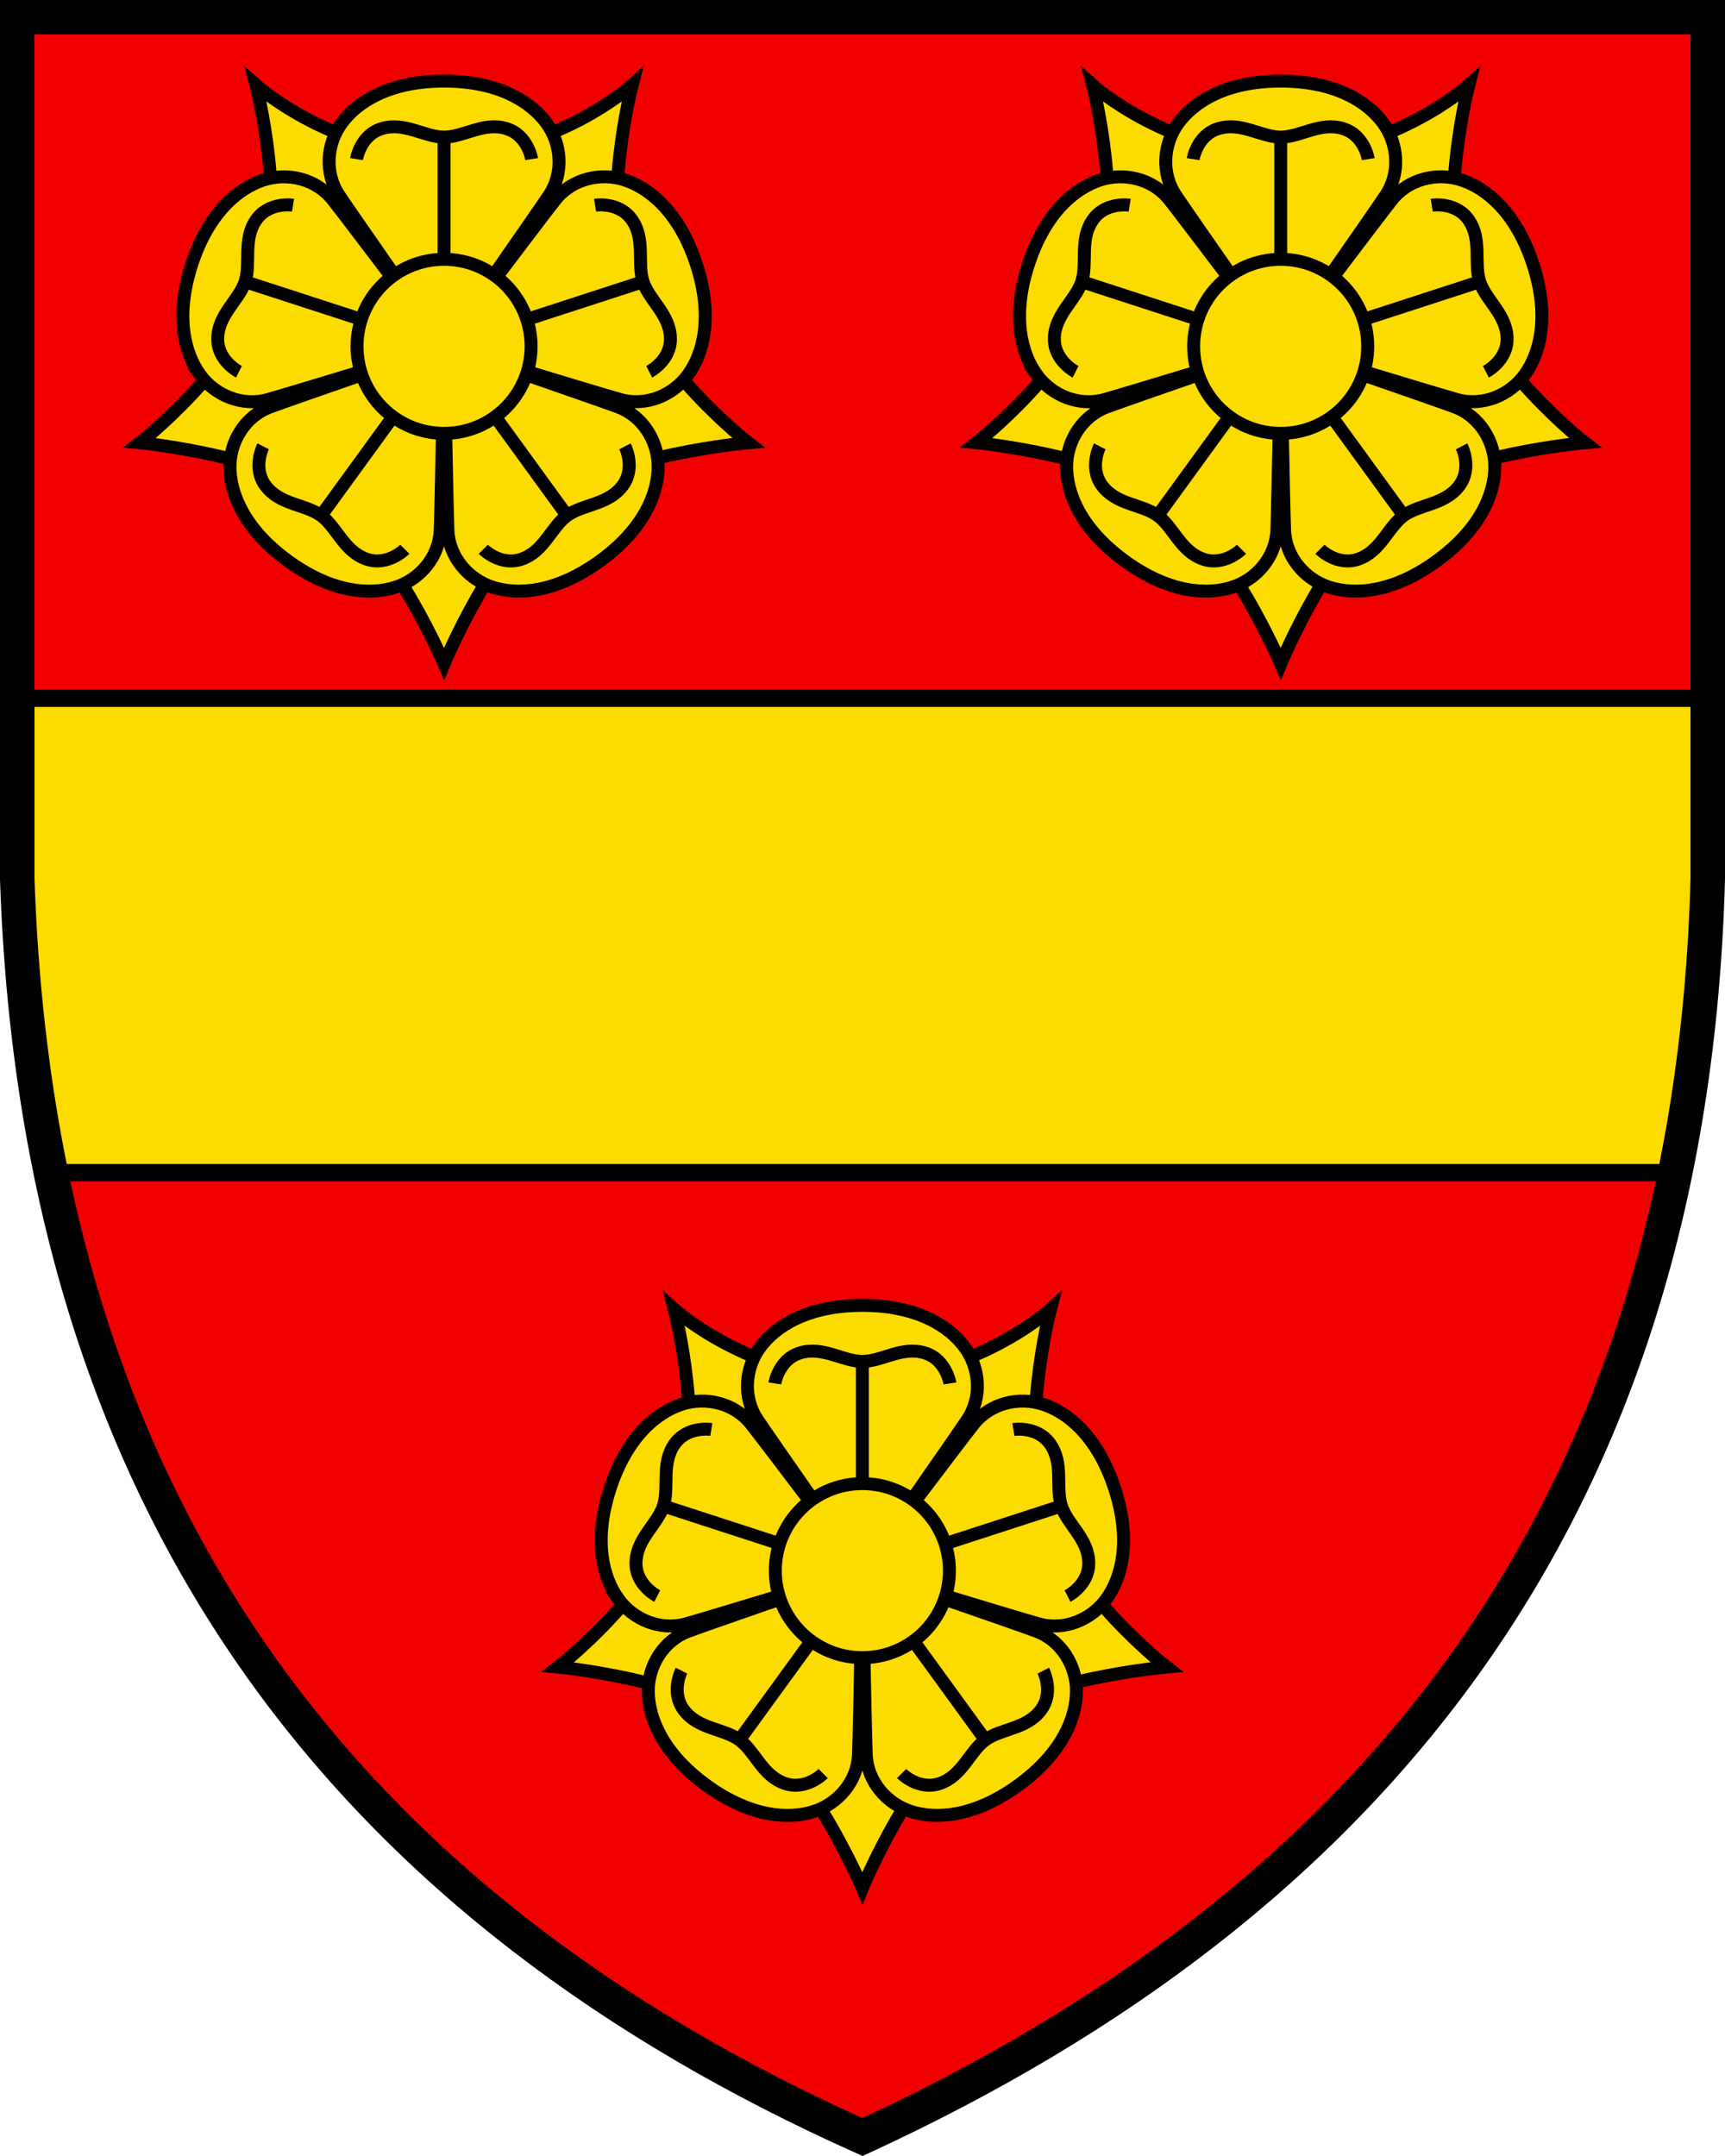 <?xml version="1.0" encoding="UTF-8"?>
<!DOCTYPE svg PUBLIC "-//W3C//DTD SVG 1.1//EN" "http://www.w3.org/Graphics/SVG/1.1/DTD/svg11.dtd">
<svg width="400" height="500" xmlns="http://www.w3.org/2000/svg">
 <g stroke="#000">
  <path d="M396 3.998H4v199.84c5 149.88 80 239.81 196 291.77 117-53.957 192-143.88 196-291.77z" fill="#f00000"/>
  <path d="M4 161.95v41.885c.809 24.252 3.478 46.91 7.83 68.115H388.4c4.343-21.222 6.942-43.875 7.598-68.115V161.95h-392z" fill="#fcdb00" stroke-width="4"/>
  <path d="M396 3.998H4v199.84c5 149.88 80 239.81 196 291.77 117-53.957 192-143.88 196-291.77z" fill="none" stroke-width="8"/>
  <g stroke-width="3">
   <g fill="#fcdb00">
    <path d="m60.563 66.544c6.028-18.949-1.19-46.797-1.19-46.797s17.942 16.091 43.6 16.091c25.66 0 43.601-16.091 43.601-16.091s-7.217 27.848-1.19 46.797c6.028 18.95 28.136 36.134 28.136 36.134s-30.428 2.635-44.765 13.128c-14.34 10.493-25.78 38.127-25.78 38.127s-11.68-27.309-26.016-37.803c-14.337-10.493-44.53-13.453-44.53-13.453s22.106-17.184 28.134-36.134z"/>
    <path d="M79.267 28.501c3.528-4.8 10.906-9.697 23.707-9.697 12.802 0 20.18 4.9 23.711 9.697 3.528 4.8 4.081 11.624.647 16.768-3.435 5.147-24.356 35.051-24.356 35.051s-20.92-29.904-24.355-35.051c-3.436-5.146-2.885-11.969.646-16.768z"/>
    <path d="M144.93 41.759c5.655 1.874 12.594 7.376 16.55 19.552 3.957 12.174 1.578 20.705-1.898 25.545-3.474 4.84-9.793 7.474-15.747 5.798-5.957-1.678-40.862-12.333-40.862-12.333s21.974-29.138 25.807-33.996c3.835-4.858 10.495-6.438 16.15-4.566zm7.68 66.551c-.035 5.959-3.12 14.257-13.48 21.783-10.358 7.526-19.205 7.9-24.882 6.09s-10.134-7.003-10.381-13.185c-.245-6.184-.897-42.672-.897-42.672s34.502 11.895 40.306 14.04c5.806 2.144 9.368 7.988 9.333 13.945zm-60.921 27.88c-5.676 1.807-14.524 1.433-24.882-6.092-10.357-7.524-13.445-15.824-13.481-21.781-.032-5.958 3.531-11.803 9.334-13.948s40.306-14.04 40.306-14.04-.65 36.49-.897 42.672c-.246 6.182-4.703 11.375-10.38 13.187zm-45.33-49.324c-3.475-4.842-5.853-13.372-1.897-25.547 3.957-12.176 10.895-17.678 16.55-19.552 5.657-1.874 12.317-.29 16.147 4.567 3.834 4.857 25.81 33.994 25.81 33.994S68.063 90.985 62.105 92.66c-5.954 1.679-12.272-.954-15.748-5.794zM102.97 31.798v32.595"/>
   </g>
   <path d="M123.28 36.901s-.853-5.508-5.78-7.055c-5.32-1.673-9.974 1.952-14.527 1.952s-9.203-3.625-14.525-1.952c-4.927 1.548-5.779 7.055-5.779 7.055" fill="none"/>
   <path d="m149.12 65.324-31.001 10.074" fill="#fcdb00"/>
   <path d="M150.54 86.217s4.975-2.515 4.926-7.677c-.055-5.578-4.94-8.883-6.348-13.214-1.406-4.33.604-9.875-2.632-14.418-2.994-4.207-8.495-3.315-8.495-3.315" fill="none"/>
   <path d="m131.49 119.58-19.159-26.37" fill="#fcdb00"/>
   <path d="M112.06 127.38s3.929 3.954 8.823 2.313c5.288-1.775 6.92-7.443 10.605-10.12 3.684-2.674 9.58-2.476 12.901-6.958 3.076-4.148.527-9.103.527-9.103" fill="none"/>
   <path d="m74.45 119.58 19.159-26.37" fill="#fcdb00"/>
   <path d="M61.021 103.51s-2.547 4.957.528 9.106c3.322 4.482 9.217 4.282 12.9 6.958 3.682 2.676 5.316 8.344 10.607 10.117 4.894 1.643 8.82-2.311 8.82-2.311" fill="none"/>
   <path d="m56.825 65.324 30.999 10.072" fill="#fcdb00"/>
   <path d="M67.954 47.593s-5.5-.891-8.496 3.316c-3.234 4.544-1.225 10.089-2.631 14.419-1.41 4.33-6.294 7.635-6.346 13.213-.05 5.163 4.924 7.676 4.924 7.676" fill="none"/>
   <g fill="#fcdb00">
    <circle cx="102.97" cy="80.322" r="20.184"/>
    <path d="m254.57 66.544c6.028-18.949-1.19-46.797-1.19-46.797s17.942 16.091 43.6 16.091c25.66 0 43.601-16.091 43.601-16.091s-7.217 27.848-1.19 46.797c6.028 18.95 28.136 36.134 28.136 36.134s-30.428 2.635-44.765 13.128c-14.34 10.493-25.78 38.127-25.78 38.127s-11.68-27.309-26.016-37.803c-14.337-10.493-44.53-13.453-44.53-13.453s22.106-17.184 28.134-36.134z"/>
    <path d="M273.27 28.501c3.528-4.8 10.906-9.697 23.707-9.697 12.802 0 20.18 4.9 23.711 9.697 3.528 4.8 4.081 11.624.647 16.768C317.9 50.416 296.98 80.32 296.98 80.32s-20.92-29.904-24.355-35.051c-3.436-5.146-2.885-11.969.646-16.768z"/>
    <path d="m338.93 41.759c5.655 1.874 12.594 7.376 16.55 19.552 3.957 12.174 1.578 20.705-1.898 25.545-3.474 4.84-9.793 7.474-15.747 5.798-5.957-1.678-40.862-12.333-40.862-12.333s21.974-29.138 25.807-33.996c3.835-4.858 10.495-6.438 16.15-4.566z"/>
    <path d="M346.62 108.31c-.035 5.959-3.12 14.257-13.48 21.783-10.358 7.526-19.205 7.9-24.882 6.09s-10.134-7.003-10.381-13.185c-.245-6.184-.897-42.672-.897-42.672s34.502 11.895 40.306 14.04c5.806 2.144 9.368 7.988 9.333 13.945zm-60.921 27.88c-5.676 1.807-14.524 1.433-24.882-6.092-10.357-7.524-13.445-15.824-13.481-21.781-.032-5.958 3.531-11.803 9.334-13.948s40.306-14.04 40.306-14.04-.65 36.49-.897 42.672c-.246 6.182-4.703 11.375-10.38 13.187zm-45.33-49.324c-3.475-4.842-5.853-13.372-1.897-25.547 3.957-12.176 10.895-17.678 16.55-19.552 5.657-1.874 12.317-.29 16.147 4.567 3.834 4.857 25.81 33.994 25.81 33.994s-34.905 10.657-40.863 12.332c-5.954 1.679-12.272-.954-15.748-5.794zM296.98 31.798v32.595"/>
   </g>
   <path d="M317.28 36.901s-.853-5.507-5.78-7.055c-5.321-1.673-9.974 1.953-14.528 1.953-4.553 0-9.203-3.626-14.525-1.953-4.926 1.548-5.778 7.055-5.778 7.055" fill="none"/>
   <path d="m343.13 65.324-31 10.074" fill="#fcdb00"/>
   <path d="M344.546 86.217s4.974-2.515 4.925-7.677c-.054-5.578-4.94-8.883-6.347-13.214-1.407-4.33.604-9.876-2.633-14.419-2.993-4.208-8.495-3.315-8.495-3.315" fill="none"/>
   <path d="m325.49 119.58-19.16-26.37" fill="#fcdb00"/>
   <path d="M306.066 127.38s3.929 3.954 8.824 2.314c5.287-1.776 6.92-7.443 10.605-10.12 3.683-2.674 9.578-2.477 12.9-6.958 3.076-4.149.527-9.103.527-9.103" fill="none"/>
   <path d="m268.45 119.58 19.16-26.37" fill="#fcdb00"/>
   <path d="M255.02 103.51s-2.547 4.957.528 9.106c3.323 4.482 9.218 4.282 12.901 6.958 3.682 2.676 5.316 8.344 10.606 10.117 4.894 1.643 8.821-2.311 8.821-2.311" fill="none"/>
   <path d="m250.83 65.324 30.999 10.072" fill="#fcdb00"/>
   <path d="M261.957 47.593s-5.5-.891-8.496 3.316c-3.234 4.544-1.225 10.088-2.631 14.419-1.41 4.33-6.294 7.635-6.346 13.213-.05 5.163 4.925 7.676 4.925 7.676" fill="none"/>
   <g fill="#fcdb00">
    <circle cx="296.97" cy="80.322" r="20.184"/>
    <path d="m157.56 350.47c6.028-18.949-1.19-46.797-1.19-46.797s17.942 16.091 43.6 16.091c25.66 0 43.601-16.091 43.601-16.091s-7.217 27.848-1.19 46.797c6.028 18.95 28.136 36.134 28.136 36.134s-30.428 2.635-44.765 13.128c-14.34 10.493-25.78 38.127-25.78 38.127s-11.68-27.309-26.016-37.803c-14.337-10.493-44.53-13.453-44.53-13.453s22.106-17.184 28.134-36.134z"/>
    <path d="M176.27 312.43c3.528-4.8 10.906-9.697 23.707-9.697 12.802 0 20.18 4.9 23.711 9.697 3.528 4.8 4.081 11.624.647 16.768-3.435 5.147-24.356 35.051-24.356 35.051s-20.92-29.904-24.355-35.051c-3.436-5.146-2.885-11.969.646-16.768z"/>
    <path d="m241.93 325.69c5.655 1.874 12.594 7.376 16.55 19.552 3.957 12.174 1.578 20.705-1.898 25.545-3.474 4.84-9.793 7.474-15.747 5.798-5.957-1.678-40.862-12.333-40.862-12.333s21.974-29.138 25.807-33.996c3.835-4.858 10.495-6.438 16.15-4.566z"/>
    <path d="M249.61 392.23c-.035 5.959-3.12 14.257-13.48 21.783-10.358 7.526-19.205 7.9-24.882 6.09s-10.134-7.003-10.381-13.185c-.245-6.184-.897-42.672-.897-42.672s34.502 11.895 40.306 14.04c5.806 2.144 9.368 7.988 9.333 13.945zm-60.921 27.88c-5.676 1.807-14.524 1.433-24.882-6.092-10.357-7.524-13.445-15.824-13.481-21.781-.032-5.958 3.531-11.803 9.334-13.948s40.306-14.04 40.306-14.04-.65 36.49-.897 42.672c-.246 6.182-4.703 11.375-10.38 13.187zm-45.33-49.324c-3.475-4.842-5.853-13.372-1.897-25.547 3.957-12.176 10.895-17.678 16.55-19.552 5.657-1.874 12.317-.29 16.147 4.567 3.834 4.857 25.81 33.994 25.81 33.994s-34.905 10.657-40.863 12.332c-5.954 1.679-12.272-.954-15.748-5.794zM199.97 315.73v32.595"/>
   </g>
   <path d="M220.28 320.83s-.852-5.507-5.779-7.055c-5.321-1.673-9.974 1.953-14.528 1.953-4.553 0-9.203-3.626-14.525-1.953-4.926 1.548-5.778 7.055-5.778 7.055" fill="none"/>
   <path d="m246.12 349.25-31 10.074" fill="#fcdb00"/>
   <path d="M247.543 370.146s4.974-2.515 4.925-7.677c-.054-5.578-4.94-8.883-6.347-13.214-1.407-4.33.604-9.876-2.633-14.419-2.993-4.208-8.495-3.315-8.495-3.315" fill="none"/>
   <path d="m228.49 403.51-19.158-26.371" fill="#fcdb00"/>
   <path d="M209.063 411.31s3.929 3.953 8.824 2.313c5.287-1.776 6.92-7.443 10.605-10.12 3.683-2.674 9.578-2.477 12.9-6.958 3.076-4.149.527-9.103.527-9.103" fill="none"/>
   <path d="m171.45 403.51 19.16-26.371" fill="#fcdb00"/>
   <path d="M158.02 387.44s-2.547 4.957.528 9.106c3.323 4.482 9.218 4.282 12.901 6.958 3.682 2.676 5.316 8.344 10.606 10.117 4.894 1.643 8.821-2.311 8.821-2.311" fill="none"/>
   <path d="m153.82 349.25 30.999 10.072" fill="#fcdb00"/>
   <path d="M164.95 331.52s-5.5-.891-8.496 3.316c-3.234 4.544-1.225 10.088-2.631 14.419-1.41 4.33-6.294 7.635-6.346 13.213-.05 5.163 4.925 7.676 4.925 7.676" fill="none"/>
   <circle cx="199.97" cy="364.25" r="20.184" fill="#fcdb00"/>
  </g>
 </g>
</svg>
